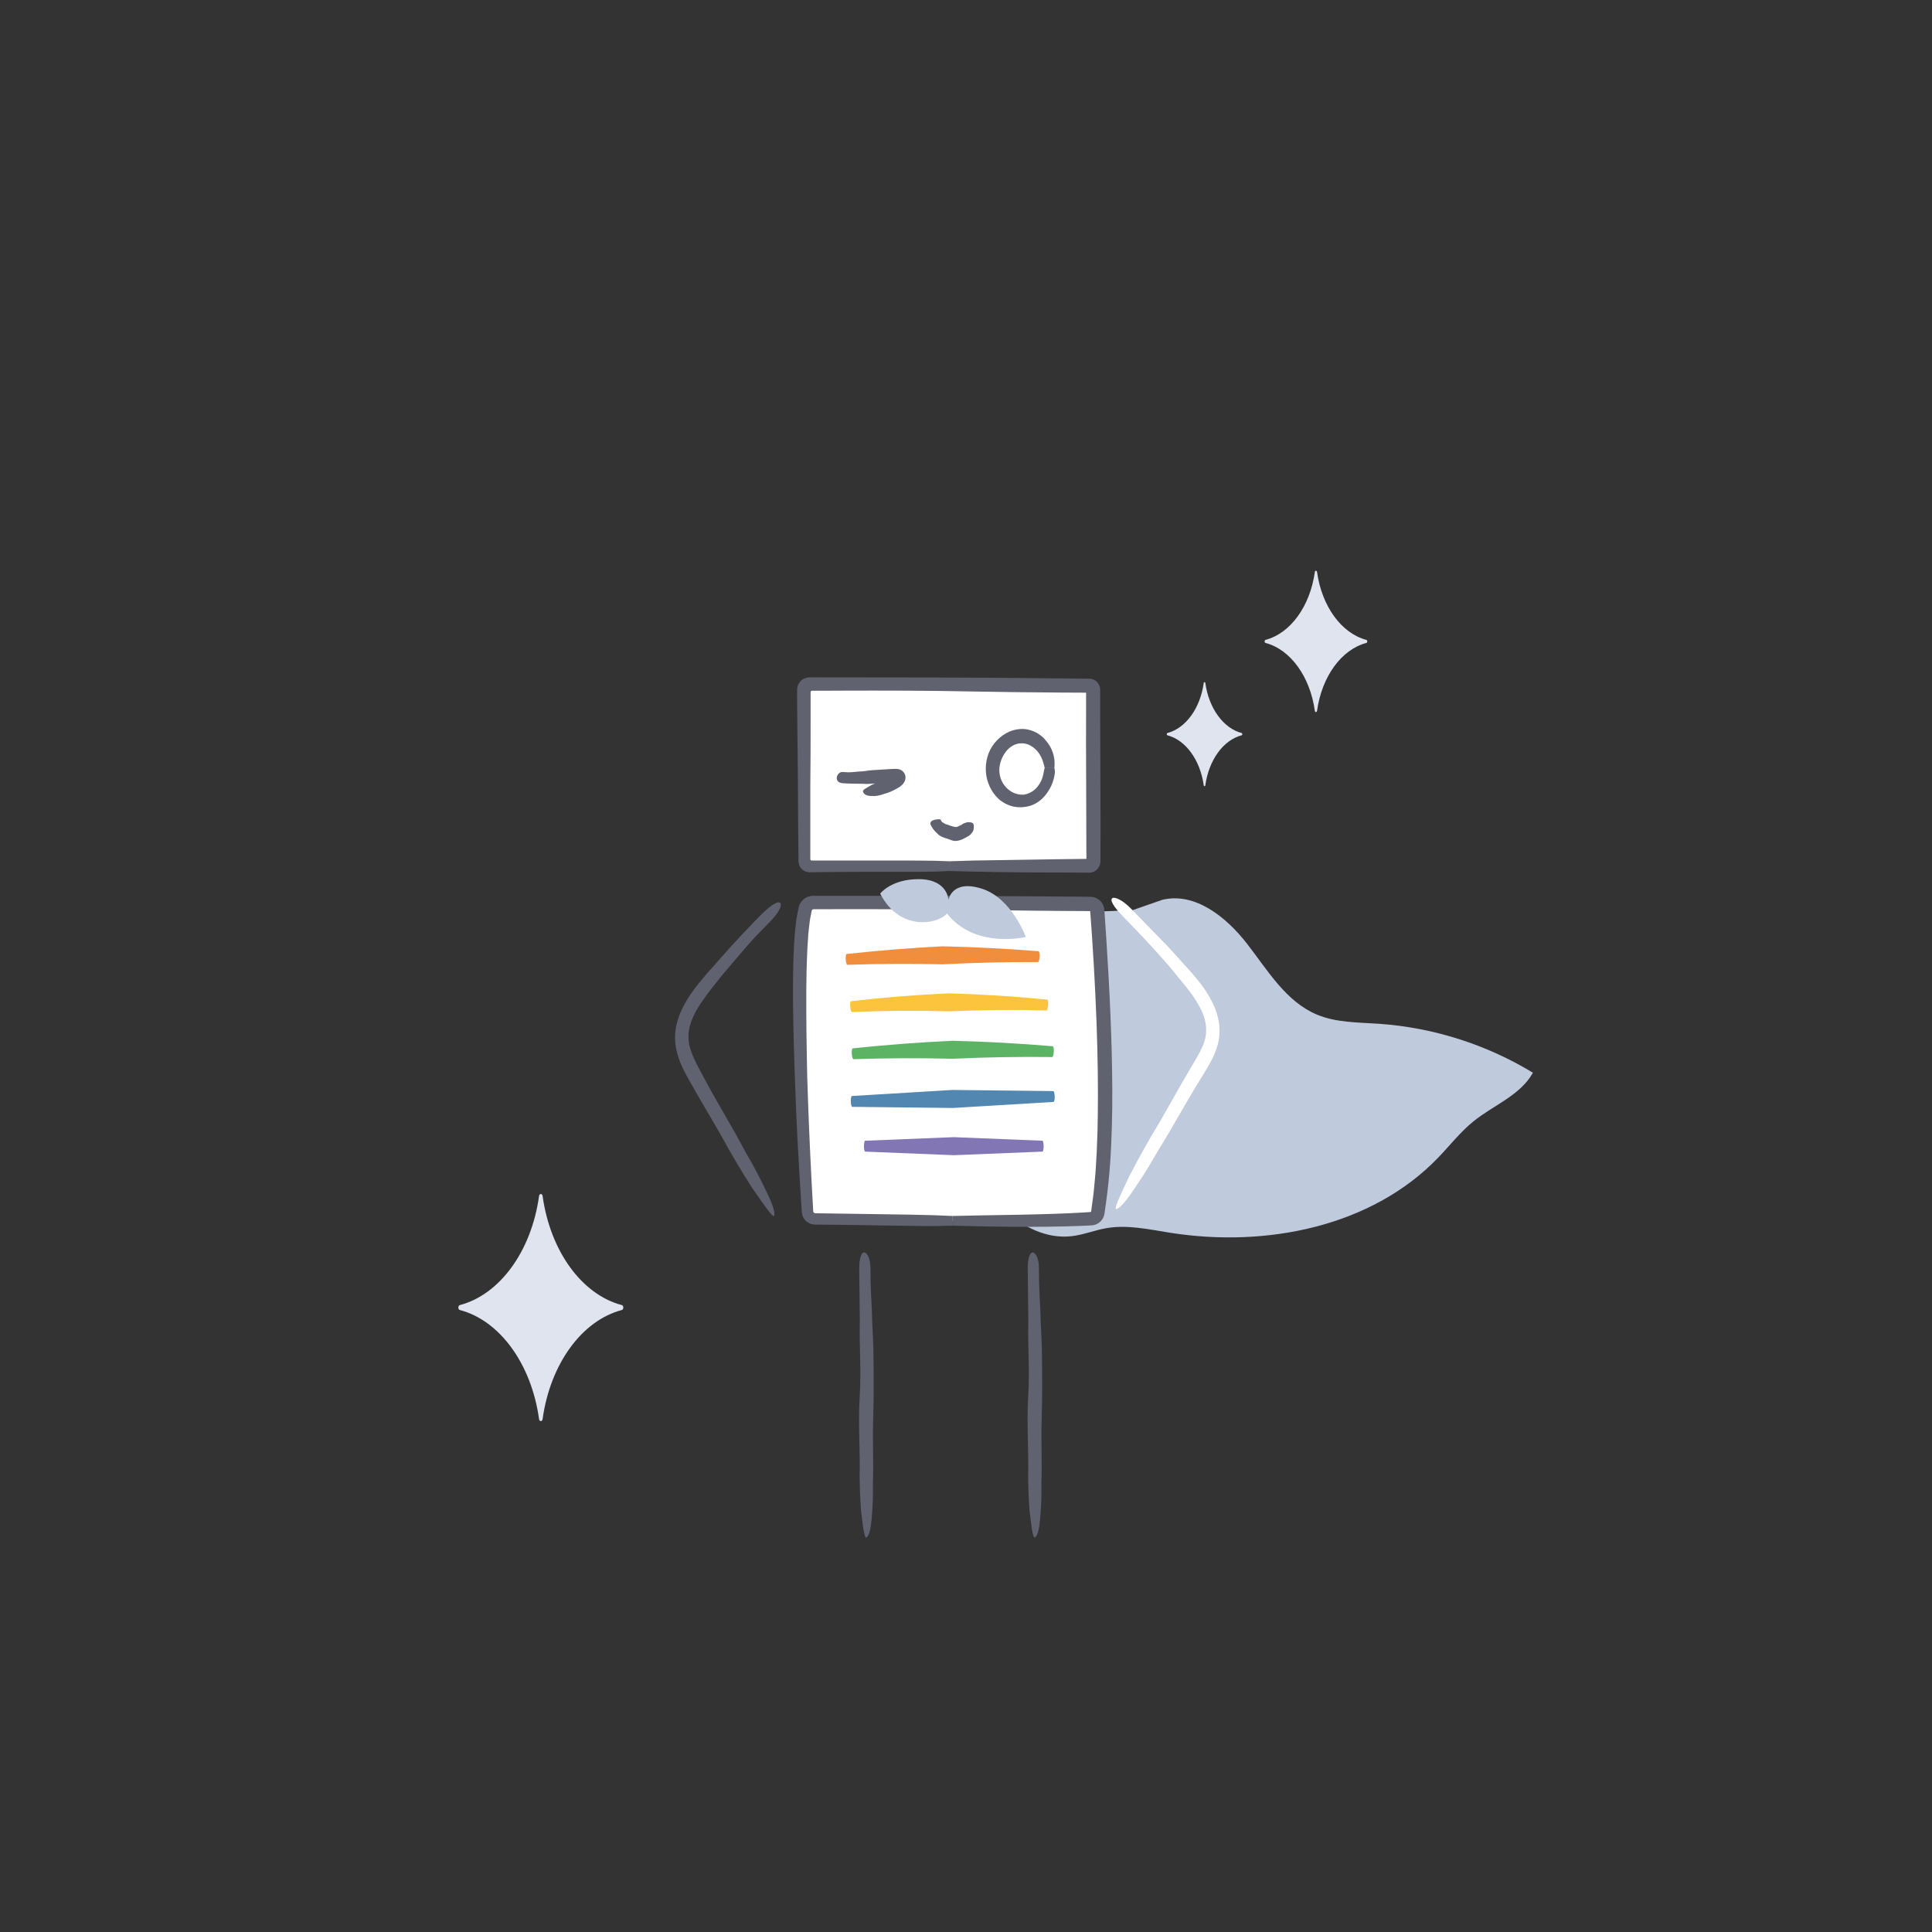 <?xml version="1.0" encoding="UTF-8"?><svg id="Layer_1" xmlns="http://www.w3.org/2000/svg" xmlns:xlink="http://www.w3.org/1999/xlink" viewBox="0 0 700 700"><rect x="0" y="0" width="700" height="700" fill="#333333" stroke="none"/><defs><style>.cls-1{fill:#fff;}.cls-2{fill:#fcc43d;}.cls-3{fill:#f18e3d;}.cls-4{fill:#8376b4;}.cls-5{fill:#dfe4ee;}.cls-6{fill:#61626f;}.cls-7{fill:#bfcadc;}.cls-8{fill:#5287b1;}.cls-9{fill:#5cb363;}</style><symbol id="body" viewBox="0 0 115.68 119.94"><g><path class="cls-1" d="M57.79,117.73c-21.87-.15-42.92-.58-49.89-.74-1.36-.03-2.48-1.1-2.56-2.46C4.48,99.8,.16,21.86,4.82,4.72c.31-1.13,1.35-1.91,2.52-1.91H107.76c1.36,0,2.5,1.04,2.61,2.4,1.08,12.97,5.81,75.32,.15,109.66-.2,1.22-1.21,2.13-2.44,2.2-11.54,.69-31.23,.78-50.29,.65"/><path class="cls-6" d="M57.78,119.52c3.03,.07,6.14,.15,9.41,.23,8.22,.19,17.27,.25,25.33,.15,4.03-.05,7.81-.14,11.11-.27,.83-.04,1.62-.07,2.39-.1,.8-.04,1.56-.08,2.29-.12,1.26-.09,2.37-.66,3.15-1.45,.79-.78,1.23-1.77,1.39-2.71,.32-2.28,.45-3.21,.56-3.99,1.38-9.63,1.88-18.91,2.14-27.98,.26-9.07,.14-17.93-.07-26.79-.23-8.86-.61-17.7-1.1-26.73-.25-4.51-.52-9.07-.82-13.7-.16-2.31-.31-4.65-.47-7-.08-1.18-.17-2.36-.25-3.55-.01-.19-.04-.85-.19-1.37-.14-.53-.36-1.04-.67-1.5-.6-.92-1.52-1.64-2.57-1.99-.48-.17-.98-.26-1.49-.28h-.96l-1.64-.03-3.29-.03c-2.19-.02-4.39-.04-6.59-.05-4.41-.03-8.83-.06-13.26-.09-8.86-.04-17.74-.07-26.57-.11-8.83-.02-17.61-.03-26.26-.05-4.32,0-8.61,0-12.86,0-2.12,0-4.24,0-6.34,0h-2.36c-.15,0-.79-.02-1.29,.07C4.41,.38,2.64,1.97,2.11,3.98c-.21,1.03-.41,2.03-.6,3-.09,.47-.2,.95-.26,1.4-.05,.45-.1,.89-.15,1.32-.17,1.74-.44,3.44-.51,5.08C-.1,24.01-.08,35.16,.13,46.3c.22,11.13,.65,22.24,1,31.33,.2,5.05,.66,14.13,1.27,24.22,.16,2.52,.32,5.1,.48,7.7,.08,1.3,.17,2.6,.25,3.91l.06,.98c.02,.5,.12,1.12,.32,1.64,.4,1.06,1.2,1.96,2.2,2.48,.5,.26,1.04,.44,1.6,.52,.26,.03,.6,.05,.79,.05h.48c.64,0,1.28,.02,1.92,.02,1.27,.01,2.53,.02,3.77,.04,2.48,.03,4.87,.06,7.15,.09,10.1,.15,18.17,.27,24.23,.36,4.54,.07,8.6,.01,12.14-.11l.02-3.52c-4.25-.22-9.49-.4-16.15-.49-4.03-.06-10.08-.15-20.16-.3-2.52-.04-5.36-.08-8.4-.12-1.52-.02-3.1-.05-4.71-.07h-.36c-.06-.01-.12-.03-.17-.04-.11-.04-.22-.1-.3-.19-.08-.09-.15-.19-.19-.31-.04-.14-.03-.13-.06-.67-.39-6.7-.76-13.81-1.07-20.48-.62-13.34-1.01-24.92-1.08-27.94-.24-11.05-.39-21.42-.33-31.4,.04-2.49,.07-4.96,.11-7.41,.09-2.44,.14-4.88,.27-7.28,.08-1.2,.15-2.4,.23-3.59l.11-1.79,.19-1.76c.14-1.16,.24-2.35,.41-3.49l.63-3.26c.04-.18,.15-.33,.3-.43,.08-.05,.16-.08,.25-.1,.12-.02,.07-.01,.51-.02h3.96c2.64-.01,5.29-.01,7.95-.02,5.32,0,10.68,.01,16.14,.02,10.92,.04,22.22,.13,34.36,.32,5.8,.07,12.15,.15,18.82,.23,3.33,.03,6.75,.05,10.22,.08,1.73,.01,3.48,.02,5.24,.03,.88,0,1.76,0,2.64,.01,.63,0,.4,0,.46,0,.01,0,.02,.02,.03,.03,0,0,.02,.02,.02,.03v.02l.05,.63,.2,2.65c.12,1.77,.25,3.55,.38,5.33,.22,3.56,.45,7.11,.67,10.64,.42,7.05,.73,14,.99,20.6,.49,13.22,.6,25.1,.47,33.87-.04,2.19-.08,4.19-.11,5.98-.07,1.78-.13,3.34-.17,4.65-.08,2.63-.18,4.26-.21,4.69-.03,.56-.12,1.91-.3,4.93-.08,1.51-.3,3.42-.52,5.87-.11,1.22-.23,2.57-.45,4.05-.2,1.46-.41,3.06-.65,4.82,0,.05,0,.13-.09,.2-.02,.02-.05,.03-.07,.04-.02,0,0,0-.07,.01-.15,.01-.3,.02-.46,.03-.63,.04-1.31,.09-2.03,.14-2.89,.18-6.49,.34-10.46,.48-7.95,.27-17.39,.44-25.6,.55-3.96,.08-7.77,.15-11.41,.23l-.02,3.52Z"/></g></symbol><symbol id="brilliant" viewBox="0 0 389.33 350.28"><g><g><path class="cls-1" d="M177.85,107.01h-50.61c-.93,0-1.69-.76-1.69-1.69V43.12c0-.93,.76-1.69,1.69-1.69h101.29c.93,0,1.69,.76,1.69,1.69v62.2c0,.93-.76,1.69-1.69,1.69h-50.68"/><path class="cls-6" d="M177.85,108.8c2.35,.06,4.76,.12,7.29,.18,14.09,.37,31.31,.37,37.57,.37,.93,.01,1.85,.02,2.77,.03h1.38l.8,.02c.42,0,.85,.01,1.26-.02,1.59-.12,3.02-1.27,3.5-2.77,.27-.71,.22-1.6,.23-2.42v-1.35c.02-3.59,.02-7.12,.03-10.62-.02-7-.05-13.84-.07-20.69s-.05-13.7-.07-20.69c0-1.75,0-3.51,0-5.28v-1.33c0-.81,.05-1.65-.2-2.35-.44-1.46-1.82-2.59-3.35-2.75-3.82-.04-7.71-.09-11.67-.13-14.87-.18-30.13-.28-45.2-.32-15.15-.02-30.11-.03-44.28-.05-.9-.03-1.75,.05-2.5,.42-.76,.35-1.43,.93-1.89,1.65-.46,.73-.71,1.55-.71,2.5,0,.65,0,1.3,0,1.96,.01,1.93,.03,3.94,.04,5.99l.13,12.72c.09,8.61,.18,17.22,.18,24.26,.01,1.96,.03,4.7,.06,7.92,.02,1.61,.04,3.35,.06,5.17,.01,.91,.02,1.84,.03,2.79v1.15c.02,.43,.06,.85,.18,1.24,.22,.78,.7,1.5,1.35,2,.66,.52,1.44,.79,2.31,.83,.42,.02,.92,0,1.3,0h.75c1-.02,2-.03,3.01-.04,2.02-.02,4.05-.04,6.05-.06,4.01-.02,7.92-.04,11.45-.06h18.78c3.52,0,6.67-.11,9.41-.29v-3.52c-3.3-.16-7.37-.25-12.54-.25h-37.15c-.19,.02-.41-.03-.52-.2-.13-.16-.09-.37-.1-.56v-25.52c.09-9,.12-17.42,.11-25.54,0-2.03,0-4.04,0-6.04,0-.98,0-1.96,0-2.94,0-.13-.02-.26,.01-.39,.03-.13,.12-.23,.24-.29,.12-.06,.25-.04,.38-.05h4.15c1.96-.02,3.92-.03,5.87-.03,15.65-.05,31.31-.05,49.31,.32,9,.18,19.69,.3,30.7,.37,2.75,.01,5.53,.03,8.3,.04h.84s.01,.02,.01,.03h0v2.59c-.01,5.5-.02,10.9-.02,16.05,.07,20.59,.12,37.02,.12,38.37,0,.34,.01,1.06,.02,2.1,0,.26,0,.54,0,.84,0,.08,0,.05,.01,.09,.01,.04,0,.1-.05,.13-.02,.02-.05,.02-.08,.02h-.18c-.22,.01-.45,.01-.68,.02-.92,.01-1.9,.02-2.92,.03-2.05,.02-4.29,.05-6.65,.08-9.45,.15-20.92,.32-30.31,.47-3.07,.09-6.04,.19-8.86,.27v3.52Z"/></g><path class="cls-7" d="M255.06,119.23c11.85-2.88,23.19,6.25,30.67,15.88,7.48,9.63,14.1,21.01,25.34,25.71,7,2.93,14.84,2.8,22.41,3.32,19.68,1.35,39.01,7.49,55.86,17.74-4.53,8.16-14.2,11.71-21.48,17.56-4.78,3.85-8.57,8.76-12.82,13.18-24.23,25.19-62.56,32.7-97.08,27.25-7.67-1.21-15.46-2.99-23.11-1.68-4.28,.74-8.38,2.43-12.7,2.92-8.9,1.02-17.79-3.28-24.1-9.63-6.31-6.35-10.39-14.56-13.78-22.85l-6.7-16.53,44.62-68.22,22.13-.91,10.74-3.74Z"/><path class="cls-1" d="M243.18,219.24c3.06-6.05,7.28-13.38,7.56-13.87,3.26-5.28,6.34-10.83,9.5-16.41,1.58-2.79,3.18-5.59,4.83-8.37,1.66-2.8,3.32-5.43,4.51-8.12,1.21-2.69,1.6-5.32,1.24-7.9-.34-2.57-1.33-5.02-2.64-7.31-2.61-4.62-6.42-8.73-10.48-13.77-.55-.64-2.67-3.07-5.16-5.83-2.49-2.76-5.37-5.83-7.31-7.85-1.96-2.01-3.13-3.22-3.91-4.02-4.34-4.38-5.28-6.64-4.36-7.18,.9-.53,3.65,.71,6.45,3.52,1.2,1.21,2.79,2.82,4.75,4.87,3.54,3.67,8.77,8.88,10.64,11.02,1.71,1.9,3.8,4.22,5.88,6.54,2.09,2.32,4.17,4.79,5.68,7.01,1.49,2.23,2.93,4.66,3.96,7.44,.54,1.38,.91,2.85,1.2,4.36,.22,1.53,.35,3.1,.22,4.68-.2,3.19-1.29,6.14-2.56,8.74-1.29,2.62-2.78,4.94-4.18,7.2-5.67,9.1-9.85,17.1-15.52,26.2-1.13,1.95-4.22,7.33-7.08,11.54-3.13,4.7-5.71,8.43-7.51,9.34-2.08,1.4,.69-4.16,4.27-11.86Z"/><use width="115.68" height="119.94" transform="translate(121.24 117.77)" xlink:href="#body"/><use width="75.75" height="75.68" transform="translate(140.33 136.07)" xlink:href="#colors"/><path class="cls-6" d="M215.95,71.46c.03-.54,.1-1.1,.08-1.7,.02-1.66-.41-3.52-1.1-5.03-.66-1.53-1.6-2.66-2.1-3.24-2.29-2.89-6-4.45-9.53-4.12-3.57,.29-6.76,2.27-9.05,5.11-2.34,2.86-3.39,6.72-3.11,10.39,.26,3.69,1.9,7.29,4.57,9.76,1.32,1.24,3.35,2.4,5.59,2.85,2.24,.44,4.53,.14,6.26-.44,.96-.31,2.61-1.15,4.01-2.51,1.42-1.33,2.56-3.1,3.25-4.63,.79-1.69,1.09-3.16,1.25-4.25,.14-.82,.03-1.57-.12-2.2h-3.52c-.09,.29-.17,.62-.23,.98-.09,.36-.15,.75-.24,1.19-.13,.52-.25,1.34-.82,2.56-.55,1.21-1.75,2.88-3.2,3.78-1.41,.96-2.87,1.13-3.23,1.18-2.86,.09-5.22-1.25-6.83-3.33-1.6-2.07-2.35-5.02-1.57-7.99,.38-1.47,1.1-3.1,2.19-4.43,1.08-1.34,2.52-2.29,3.92-2.65,1.4-.38,2.73-.21,3.65,.08,.93,.32,1.49,.7,1.57,.75,.17,.09,1.15,.67,2.16,1.82,.99,1.16,1.88,2.92,2.24,4.52,.19,.51,.27,1.03,.39,1.53h3.52Z"/><path class="cls-6" d="M149.63,77.65c1.61-.74,3.58-1.52,3.72-1.59,.76-.21,1.5-.53,2.21-.9,.36-.18,.7-.39,1.05-.6l.51-.33c.12-.08,.04-.03,.07-.05,0,0,.02-.02,.02-.03,.02,0-.01-.04,.03,0,.14,.12,.32,.26,.53,.39,.41,.27,.89,.44,1.14,.44,.13,0,.17-.02,.15-.01-.04,.02-.02,.01-.09,.06-.02,.02-.04,.04-.06,.06v.02s-.1,.1,.07-.09h0s-.2,.31-.21,1.19v.62l.02,.11h0s-.02,0-.04,0c-.04,0-.14,0-.27,.01l-.7,.03c-.47,.01-.94,0-1.41-.05-3.76-.33-6.44,.57-10.16,.25-.48,.02-3.7,0-5.31-.1-.8-.04-1.29-.07-1.61-.09-3.55-.26-2.19-4.23-.06-4.07,.46,.03,1.08,.06,1.85,.1,1.39,.07,3.4-.27,4.17-.27,1.39,0,3.37-.41,4.75-.49,1.38-.09,2.83-.18,4.3-.27,.74-.04,1.48-.09,2.22-.13l1.11-.05c.31,.03,.82-.13,1.93,.09,.55,.12,1.32,.51,1.76,1.09,.5,.55,.77,1.5,.69,2.16-.06,.68-.28,1.12-.47,1.47-.2,.35-.41,.6-.63,.84-.22,.23-.44,.43-.68,.61-.12,.09-.25,.18-.38,.27l-.27,.16c-.32,.19-.64,.38-.97,.56-1.29,.72-2.65,1.35-4.22,1.75-.62,.25-2.4,.85-3.95,.82-1.71,.03-3.07-.18-3.66-1.22-.74-1.04,.93-1.53,2.87-2.76Z"/><path class="cls-6" d="M186.66,93.89c-.39,1.17-1.58,2.12-1.66,2.16-.96,.5-1.87,1.08-2.92,1.47-1.04,.39-2.25,.56-3.37,.13-1.1-.43-1.96-.68-2.83-.98-.86-.31-1.73-.72-2.41-1.54-.1-.09-.5-.43-.9-.88-.4-.45-.8-1.01-1.03-1.41-.23-.4-.35-.65-.43-.82-.21-.47-.08-.89,.23-1.2,.3-.3,.78-.49,1.27-.61,1.01-.21,2.03-.25,2.16,.03,.05,.14,.14,.31,.27,.53,.23,.41,.93,.65,1.1,.8,.32,.31,1.02,.36,1.36,.52,.73,.35,1.43,.5,2.32,.73,.46,.11,.89-.02,1.27-.19,.39-.18,.76-.4,1.24-.56,.16-.14,.55-.49,1.12-.65,.62-.21,1.13-.46,2.24-.23,1.13,.12,1.23,1.1,.97,2.71Z"/><path class="cls-6" d="M145.9,340.45c-.43-5.17-.5-11.64-.51-12.08,.26-9.5-.59-19.41,.03-29.34s-.2-17.26,.05-27.18c-.02-1.29-.12-9.92-.17-14.24-.03-2.16-.04-3.45-.05-4.31-.11-9.49,3.98-6.95,4.05-.91,.02,1.29,.04,3.02,.06,5.18,.05,3.88,.48,9.49,.5,11.64,.05,3.88,.48,9.49,.52,13.37,.09,7.77,.19,16.39-.08,24.6-.27,8.2,.18,15.1-.1,23.3,.02,1.73,.08,6.47-.25,10.36-.32,4.32-.65,7.77-1.74,9.08-1.09,1.74-1.51-3-2.32-9.47Z"/><path class="cls-6" d="M206.95,340.45c-.43-5.17-.5-11.64-.51-12.08,.26-9.5-.59-19.41,.03-29.34s-.2-17.26,.05-27.18c-.02-1.29-.12-9.92-.17-14.24-.03-2.16-.04-3.45-.05-4.31-.11-9.49,3.98-6.95,4.05-.91,.02,1.29,.04,3.02,.06,5.18,.05,3.88,.48,9.49,.5,11.64,.05,3.88,.48,9.49,.52,13.37,.09,7.77,.19,16.39-.08,24.6-.27,8.2,.18,15.1-.1,23.3,.02,1.73,.08,6.47-.25,10.36-.32,4.32-.65,7.77-1.74,9.08-1.09,1.74-1.51-3-2.32-9.47Z"/><path class="cls-6" d="M106.38,223.5c-3.7-5.68-7.92-13.01-8.2-13.5-2.94-5.47-6.18-10.92-9.42-16.45-1.62-2.77-3.24-5.56-4.82-8.38-1.56-2.8-3.24-5.78-4.3-9.17-.52-1.7-.91-3.42-1.05-5.15-.12-1.72-.09-3.42,.2-5.02,.52-3.22,1.7-6.1,3.12-8.71,1.42-2.63,3.13-5.03,4.98-7.38,1.88-2.34,3.86-4.62,6.06-7.03,.55-.65,2.7-3.1,5.21-5.89,2.51-2.79,5.43-5.89,7.39-7.94,1.98-2.03,3.16-3.25,3.95-4.06,4.39-4.43,6.76-5.25,7.25-4.33,.5,.93-.81,3.6-3.57,6.38-1.18,1.2-2.76,2.79-4.7,4.82-3.51,3.63-8.13,9.28-9.97,11.39-1.67,1.89-3.62,4.28-5.53,6.7-1.93,2.41-3.7,4.8-5.05,6.79-2.66,3.94-4.84,8.48-4.53,13.02,.19,4.54,2.95,9.15,5.47,13.91,5.03,9.47,9.85,17.1,14.88,26.57,1.13,1.95,4.22,7.33,6.44,11.91,2.5,5.07,4.43,9.16,4.31,11.18,.17,2.51-3.25-2.68-8.11-9.65Z"/><path class="cls-5" d="M311.12,50.75c1.73-12.42,8.84-22.21,17.86-24.59,.45-.12,.45-.99,0-1.11-9.02-2.38-16.13-12.17-17.86-24.59-.09-.61-.72-.61-.8,0-1.73,12.42-8.84,22.21-17.86,24.59-.45,.12-.45,.99,0,1.11,9.02,2.38,16.13,12.17,17.86,24.59,.09,.61,.72,.61,.8,0Z"/><path class="cls-5" d="M270.65,77.72c1.27-9.14,6.5-16.35,13.15-18.1,.33-.09,.33-.73,0-.82-6.64-1.75-11.87-8.96-13.15-18.1-.06-.45-.53-.45-.59,0-1.27,9.14-6.5,16.35-13.15,18.1-.33,.09-.33,.73,0,.82,6.64,1.75,11.87,8.96,13.15,18.1,.06,.45,.53,.45,.59,0Z"/><path class="cls-5" d="M30.53,307.36c2.77-19.96,14.2-35.69,28.7-39.51,.72-.19,.72-1.59,0-1.78-14.5-3.82-25.92-19.55-28.7-39.51-.14-.99-1.16-.99-1.29,0-2.77,19.96-14.2,35.69-28.7,39.51-.72,.19-.72,1.59,0,1.78,14.5,3.82,25.92,19.55,28.7,39.51,.14,.99,1.16,.99,1.29,0Z"/><path class="cls-7" d="M152.83,116.99s4.08-5.4,14.3-5.24c10.22,.17,10.45,7.54,10.45,7.54,0,0,1.15-7.54,12.05-4.11,10.89,3.44,15.97,17.51,15.97,17.51,0,0-18.48,4.5-28.53-8.52-3.45,4.02-17.23,6.51-24.22-7.18Z"/></g></symbol><symbol id="colors" viewBox="0 0 75.75 75.68"><g><path class="cls-3" d="M70.25,3.77c-.05,1.08-.29,1.95-.54,1.95-11.53-.06-23.05,.21-34.54,.81-11.5-.27-23.03-.21-34.55,.18-.25,0-.52-.85-.59-1.93-.08-1.08,.06-1.97,.32-1.99C11.87,1.53,23.46,.6,35.08,0c11.63,.27,23.24,.86,34.8,1.79,.25,.02,.42,.9,.37,1.98Z"/><path class="cls-2" d="M73.36,21.32c-.07,1.08-.33,1.94-.59,1.93-11.76-.32-23.52-.21-35.24,.32-11.73-.34-23.49-.25-35.25,.25-.26,.01-.53-.85-.62-1.92-.09-1.08,.05-1.97,.31-2,11.78-1.38,23.63-2.33,35.51-2.86,11.89,.34,23.75,1.1,35.55,2.29,.26,.02,.41,.91,.34,1.99Z"/><path class="cls-9" d="M75.4,38.18c-.05,1.08-.31,1.95-.57,1.94-12.02-.14-24.02,.06-36,.63-11.99-.3-23.99-.26-36,.15-.26,0-.53-.85-.61-1.93-.08-1.08,.07-1.97,.34-1.99,12.03-1.27,24.1-2.19,36.21-2.75,12.11,.3,24.21,.96,36.26,1.98,.26,.02,.43,.91,.38,1.99Z"/><path class="cls-8" d="M75.74,54.41c.03,1.08-.17,1.96-.43,1.98l-36.43,2.19-36.49-.41c-.27,0-.5-.88-.53-1.95s.17-1.96,.43-1.98l36.43-2.19,36.49,.41c.27,0,.5,.88,.53,1.95Z"/><path class="cls-4" d="M71.73,72.42c0,1.08-.19,1.96-.42,1.97l-32.13,1.3-32.13-1.3c-.23,0-.42-.89-.42-1.97s.19-1.96,.42-1.97l32.13-1.3,32.13,1.3c.23,0,.42,.89,.42,1.97Z"/></g></symbol></defs><use width="389.33" height="350.28" transform="translate(166.07 206.79)" xlink:href="#brilliant"/></svg>